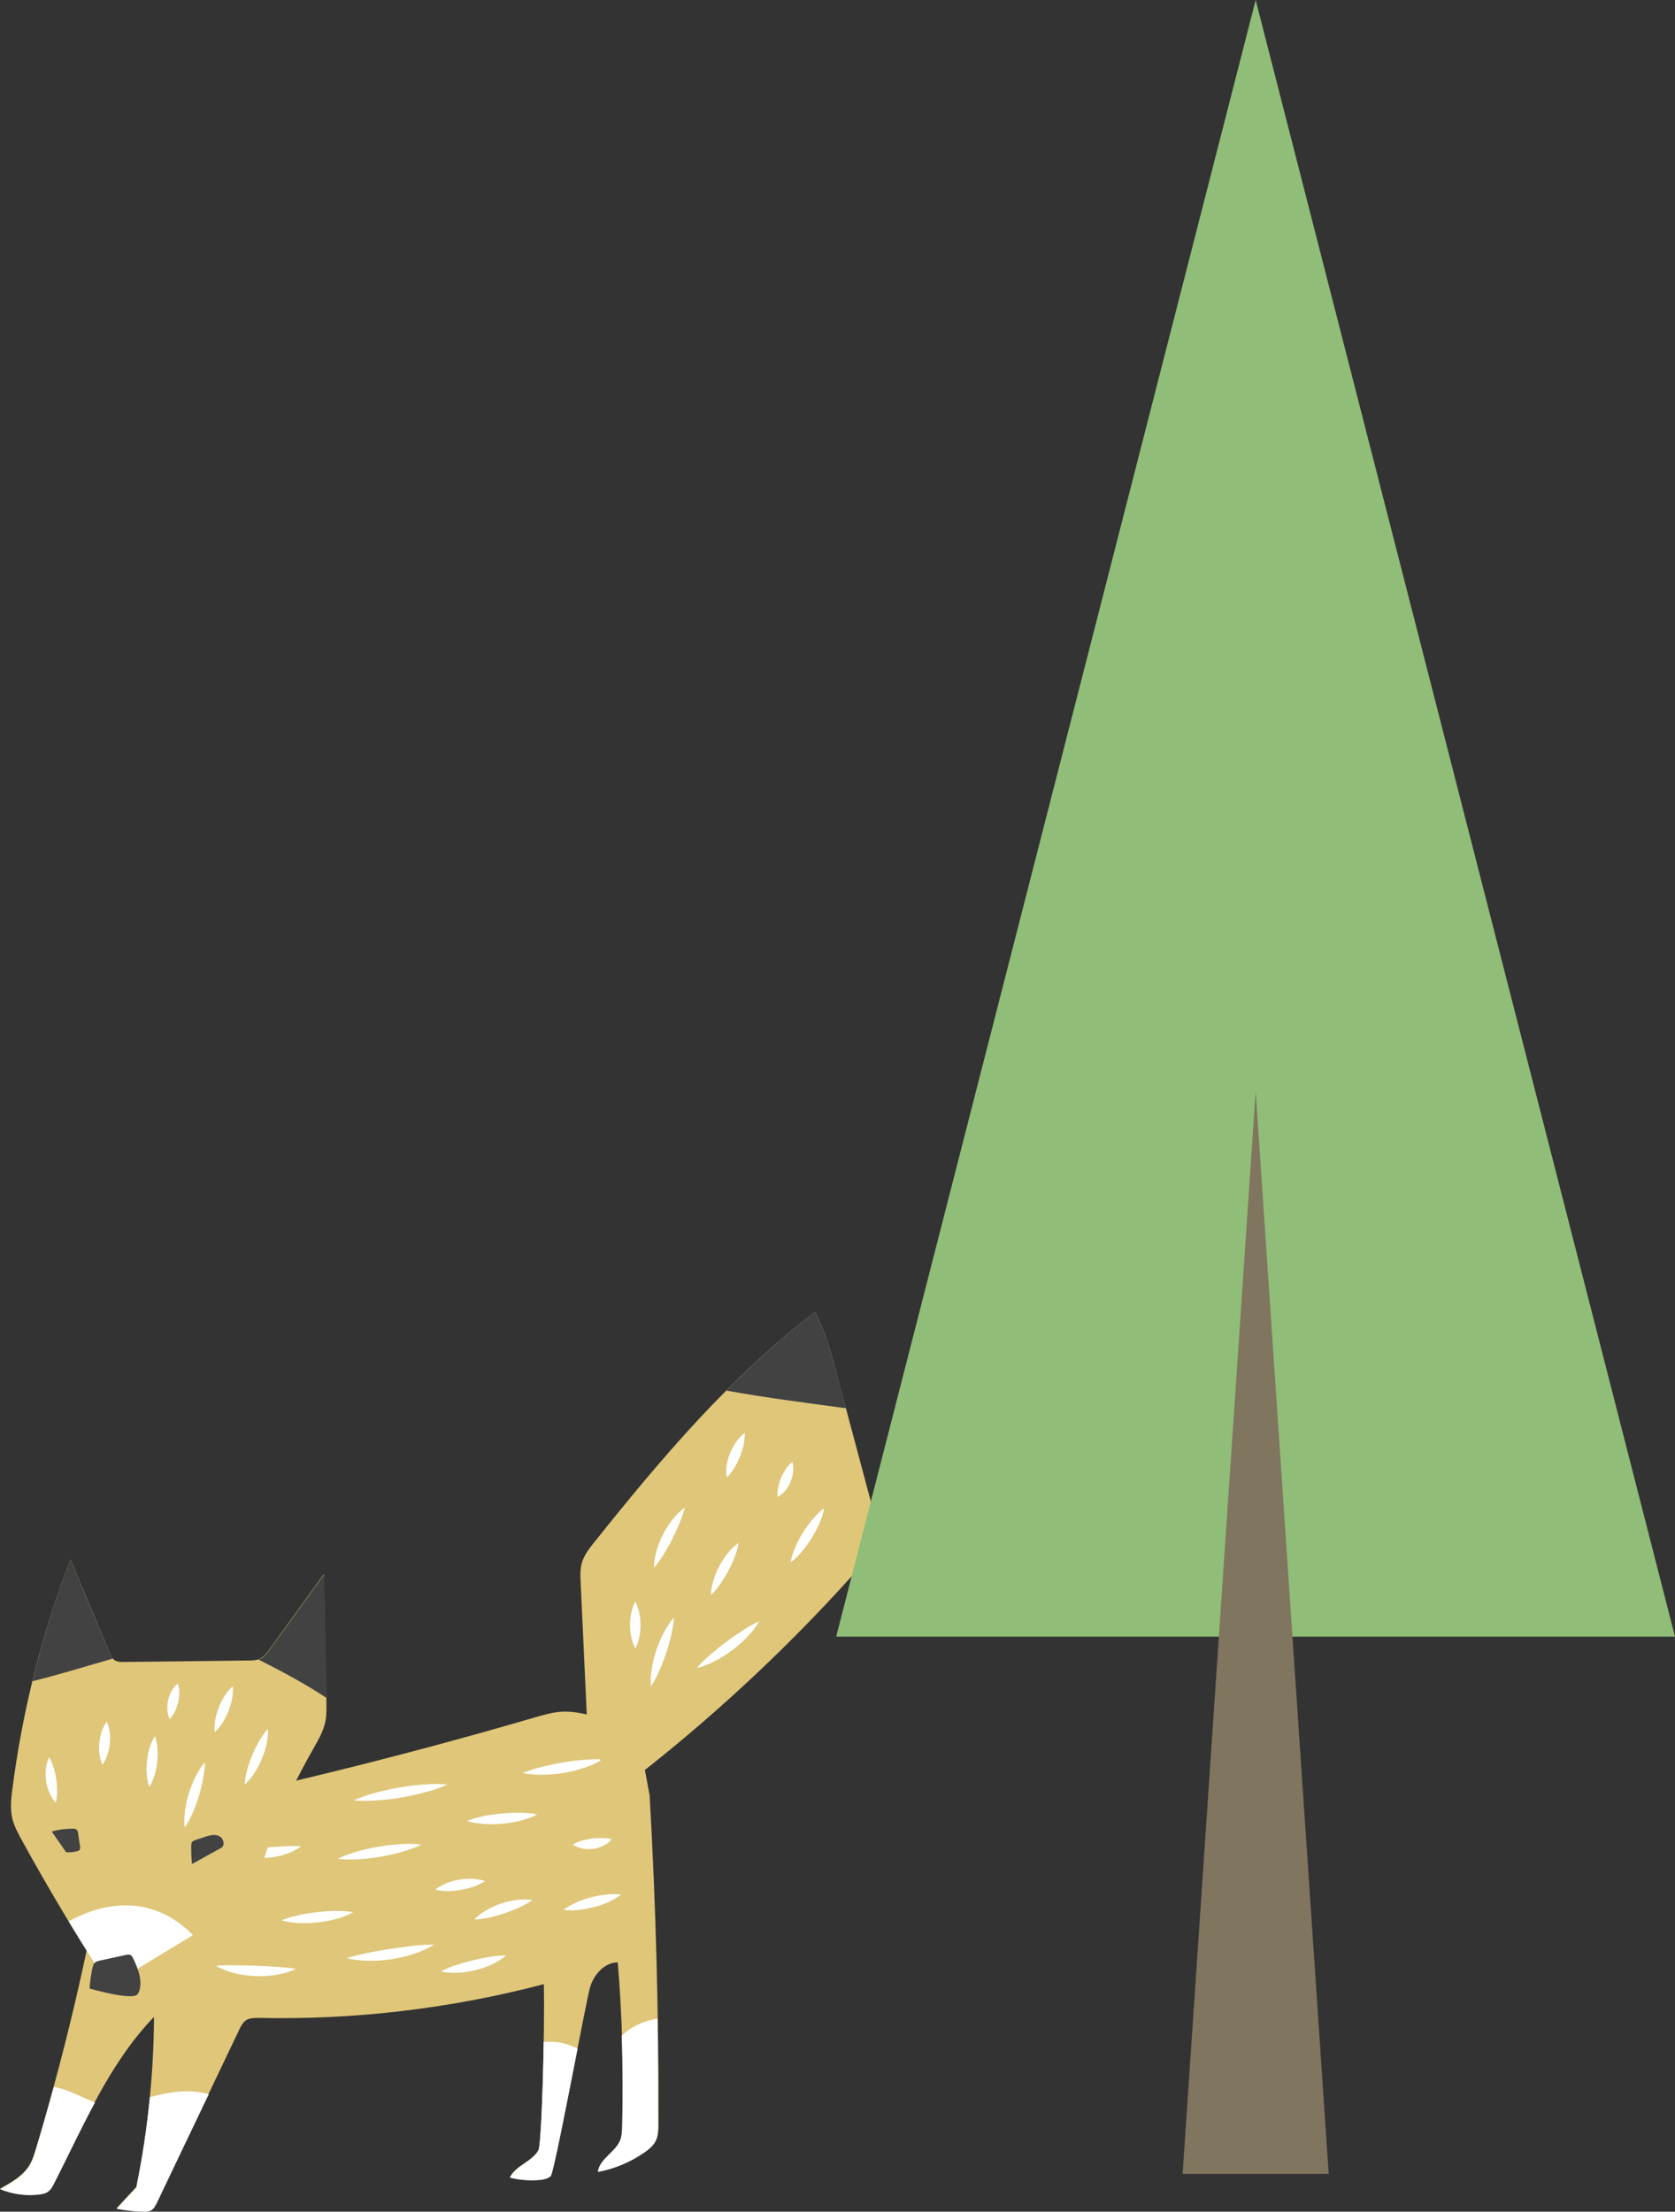 <?xml version="1.0" encoding="UTF-8"?>
<svg xmlns="http://www.w3.org/2000/svg" width="114.64" height="151.35" viewBox="0 0 114.64 151.35">
  <rect x="0" y="0" width="114.64" height="151.35" fill="#333333" stroke="none"/>
  <defs>
    <style>
      .cls-1 {
        fill: #fff;
      }

      .cls-2 {
        fill: #80755e;
      }

      .cls-3 {
        fill: #90bd78;
      }

      .cls-4 {
        fill: #dfc679;
      }

      .cls-5 {
        fill: #424242;
      }

      .cls-6 {
        mix-blend-mode: soft-light;
      }

      .cls-7 {
        isolation: isolate;
      }
    </style>
  </defs>
  <g class="cls-7">
    <g id="_レイヤー_2" data-name="レイヤー 2">
      <g id="_デザイン" data-name="デザイン">
        <g>
          <g>
            <path class="cls-4" d="m44.46,122.83c.43,7.51.63,15.03.6,22.55,0,.36,0,.74-.16,1.07-.16.35-.48.61-.79.83-.95.66-2.04,1.12-3.18,1.33.11-.89,1.2-1.34,1.53-2.18.11-.29.12-.61.13-.92.1-3.74,0-7.49-.31-11.22-.89,0-1.61.8-1.88,1.65-.27.85-2.45,12.72-2.71,12.96-.19.18-.47.23-.74.26-.68.07-1.38.01-2.05-.16.39-.82,1.5-1.07,1.95-1.86.23-.4.44-8.02.37-11.36-6.36,1.67-12.94,2.45-19.51,2.31-.31,0-.63,0-.89.17-.2.14-.32.38-.43.6-1.88,3.95-3.77,7.89-5.65,11.84-.1.21-.21.42-.41.53-.16.09-.34.09-.52.08-.61-.01-1.22-.08-1.83-.2.42-.46,1.35-1.45,1.35-1.45.78-3.83,1.19-7.73,1.21-11.64-3.08,3.19-4.82,7.4-6.83,11.35-.11.22-.23.45-.44.59-.17.12-.38.16-.59.18-.91.11-1.84-.02-2.68-.37.78-.43,1.61-.89,2.05-1.67.18-.32.29-.67.4-1.03,2.21-7.35,3.92-14.85,5.11-22.42l.97-.23c9.43-1.89,18.79-4.18,28.02-6.88.66-.19,1.33-.39,2.01-.41.73-.02,1.45.15,2.17.33l2.86.7.86,4.64Z"/>
            <g class="cls-6">
              <path class="cls-1" d="m15.96,126.66c.41-.08.8-.12,1.18-.15l1.14-.09,1.14-.07c.39-.02.77-.04,1.19-.01-.33.26-.7.43-1.09.56-.39.12-.79.2-1.19.23-.4.03-.81,0-1.21-.06-.4-.07-.79-.19-1.16-.4Z"/>
              <path class="cls-1" d="m19.27,131.41c.4-.17.81-.27,1.21-.36.4-.09.81-.15,1.21-.2.41-.05.81-.07,1.23-.08.41,0,.83,0,1.26.09-.38.21-.78.35-1.18.46-.4.11-.81.18-1.23.23-.41.05-.83.06-1.25.05-.42-.02-.84-.07-1.26-.19Z"/>
              <path class="cls-1" d="m14.78,134.52c.48-.04.94-.04,1.39-.03.45,0,.9.02,1.35.03.45.01.89.04,1.35.07.45.03.91.06,1.38.14-.43.21-.89.34-1.35.41-.46.08-.93.11-1.4.09-.47-.02-.94-.08-1.39-.19-.46-.11-.9-.27-1.32-.51Z"/>
              <path class="cls-1" d="m23.73,134c.5-.16,1-.27,1.49-.37.49-.1.98-.19,1.48-.26.49-.08.99-.14,1.49-.2.5-.06,1-.1,1.53-.1-.45.28-.92.48-1.41.64-.49.16-.99.28-1.5.36-.51.08-1.02.12-1.53.11-.51,0-1.03-.05-1.54-.18Z"/>
              <path class="cls-1" d="m30.17,134.91c.36-.2.72-.33,1.09-.45.36-.12.73-.22,1.09-.31.37-.09.74-.17,1.11-.23.38-.06.76-.11,1.17-.1-.31.27-.66.46-1.01.63-.36.16-.73.29-1.11.38-.38.09-.77.15-1.16.17-.39.02-.79,0-1.19-.09Z"/>
              <path class="cls-1" d="m32.47,131.35c.26-.28.56-.48.87-.66.31-.18.64-.32.97-.43.34-.11.68-.19,1.04-.24.36-.04.72-.06,1.09,0-.31.22-.62.38-.94.53-.32.14-.64.27-.96.38-.33.11-.66.2-1,.28-.34.07-.69.14-1.07.14Z"/>
              <path class="cls-1" d="m29.8,129.31c.25-.21.52-.34.79-.45.27-.11.56-.18.84-.23.29-.05.58-.07.87-.06.3.01.59.05.9.16-.27.18-.54.29-.82.39-.28.09-.55.16-.83.21-.28.05-.57.07-.86.08-.29,0-.59-.01-.9-.1Z"/>
              <path class="cls-1" d="m23.11,127.2c.45-.22.92-.38,1.38-.51.47-.13.94-.24,1.42-.32.48-.08.96-.14,1.44-.17.49-.03.97-.04,1.48.03-.45.23-.92.38-1.38.51-.47.13-.94.24-1.42.32-.48.08-.96.14-1.44.17-.49.03-.97.04-1.48-.03Z"/>
              <path class="cls-1" d="m24.19,123.21c.51-.23,1.03-.4,1.56-.54.53-.14,1.06-.26,1.6-.35.54-.09,1.08-.16,1.62-.2.54-.04,1.09-.06,1.65,0-.52.24-1.04.4-1.57.54-.53.14-1.06.26-1.59.35-.53.09-1.07.15-1.62.19-.54.04-1.09.06-1.66,0Z"/>
              <path class="cls-1" d="m31.96,124.61c.4-.16.8-.26,1.19-.34.4-.08.79-.13,1.19-.17.4-.04.8-.06,1.2-.05.41,0,.81.03,1.23.11-.38.21-.77.33-1.17.44-.4.1-.8.17-1.21.2-.41.04-.81.05-1.22.02-.41-.03-.82-.08-1.23-.21Z"/>
              <path class="cls-1" d="m35.8,121.32c.45-.19.89-.31,1.34-.42.45-.11.89-.21,1.34-.28.45-.08.9-.14,1.36-.18.46-.04.92-.07,1.4-.04-.41.26-.85.44-1.29.58-.44.15-.9.26-1.36.34-.46.08-.92.12-1.39.13-.47,0-.94-.02-1.41-.12Z"/>
              <path class="cls-1" d="m39.19,126.22c.24-.13.45-.2.67-.27.22-.06.43-.1.64-.13.21-.03.43-.04.65-.04.23,0,.46.02.72.08-.17.21-.37.35-.59.46-.22.1-.45.17-.69.2-.24.03-.48.03-.71-.02-.24-.05-.47-.13-.69-.29Z"/>
              <path class="cls-1" d="m38.57,130.7c.29-.23.6-.39.91-.53.32-.14.64-.25.97-.33.33-.09.66-.15,1-.19.34-.03.69-.05,1.06,0-.29.23-.6.39-.91.53-.32.14-.64.25-.97.33-.33.09-.66.15-1,.19-.34.03-.69.05-1.06,0Z"/>
            </g>
            <g class="cls-6">
              <path class="cls-1" d="m2.45,147.11c-.11.35-.21.71-.4,1.03-.44.77-1.27,1.24-2.05,1.67.84.35,1.78.48,2.68.37.2-.03.42-.07.59-.18.2-.14.33-.37.44-.59.93-1.83,1.81-3.72,2.79-5.53-.91-.36-1.83-.9-2.82-1.07-.39,1.44-.8,2.88-1.23,4.31Z"/>
            </g>
            <g class="cls-6">
              <path class="cls-1" d="m37.21,139.73c-.05,3.39-.21,7.16-.36,7.43-.45.79-1.56,1.04-1.95,1.86.67.17,1.36.22,2.05.16.26-.03.54-.08.74-.26.17-.15,1.11-5,1.84-8.73-.72-.38-1.51-.52-2.31-.46Z"/>
            </g>
            <g class="cls-6">
              <path class="cls-1" d="m42.55,139.29c.07,2.08.08,4.16.03,6.24,0,.31-.02.63-.13.92-.32.84-1.42,1.28-1.53,2.18,1.14-.21,2.23-.67,3.18-1.33.32-.22.63-.48.79-.83.15-.33.16-.71.16-1.07,0-2.42,0-4.84-.05-7.26-.92.14-1.77.52-2.46,1.17Z"/>
            </g>
            <g class="cls-6">
              <path class="cls-1" d="m10.26,143.5c-.2,2.08-.51,4.15-.93,6.2,0,0-.93.99-1.35,1.45.6.12,1.21.19,1.83.2.18,0,.37,0,.52-.08.2-.11.31-.33.41-.53,1.18-2.48,2.36-4.95,3.55-7.43-1.34-.38-2.69-.16-4.03.2Z"/>
            </g>
          </g>
          <g>
            <path class="cls-4" d="m40.22,118.63c-.16-3.45-.32-6.91-.48-10.36-.02-.43-.04-.86.07-1.28.15-.55.51-1.01.87-1.46,4.55-5.7,9.31-11.33,15.11-15.75.73,1.43,1.15,3,1.56,4.55.9,3.36,1.8,6.72,2.69,10.07.09.32.17.66.12.99-.07.42-.36.77-.64,1.09-5.21,5.97-11.04,11.4-17.37,16.18l-1.93-4.03Z"/>
            <path class="cls-5" d="m57.35,94.33c-.41-1.55-.83-3.12-1.56-4.55-2.16,1.65-4.17,3.46-6.08,5.38,2.71.49,5.46.84,8.19,1.21-.18-.68-.36-1.36-.54-2.04Z"/>
            <g class="cls-6">
              <path class="cls-1" d="m50.98,98.07c0,.31-.04.59-.1.86-.07.27-.15.52-.25.77-.1.25-.22.49-.36.73-.15.24-.3.47-.53.68-.06-.31-.04-.59,0-.87.05-.28.12-.55.23-.81.11-.26.24-.5.4-.74.17-.23.35-.45.61-.63Z"/>
              <path class="cls-1" d="m54.23,100.04c.07.25.07.49.05.71-.03.23-.09.44-.17.65-.09.21-.2.4-.34.58-.15.18-.31.34-.54.46-.03-.26,0-.49.04-.7.04-.21.11-.42.19-.61.08-.2.18-.38.3-.57.13-.18.27-.36.47-.52Z"/>
              <path class="cls-1" d="m56.41,103.2c-.07.38-.19.73-.34,1.07-.15.34-.32.66-.51.97-.19.31-.41.61-.64.89-.24.28-.49.55-.81.78.07-.39.2-.74.34-1.08.15-.34.32-.66.51-.96.19-.31.4-.6.64-.88.24-.28.49-.55.81-.79Z"/>
              <path class="cls-1" d="m50.55,105.58c-.05.36-.16.69-.28,1-.12.31-.26.62-.42.91-.15.29-.33.58-.52.86-.2.28-.4.55-.67.8,0-.37.08-.71.18-1.04.1-.33.23-.64.39-.94.16-.3.35-.59.56-.86.22-.27.46-.52.76-.73Z"/>
              <path class="cls-1" d="m46.87,103.16c-.09.4-.24.76-.38,1.12-.15.35-.31.7-.48,1.04-.17.34-.36.67-.56,1-.2.33-.42.65-.69.97,0-.41.07-.81.18-1.19.11-.38.26-.75.44-1.1.18-.35.39-.69.64-1,.25-.31.52-.6.86-.84Z"/>
              <path class="cls-1" d="m43.48,109.6c.15.27.22.54.28.8.05.27.08.54.08.8,0,.27-.02.54-.08.8-.06.27-.13.54-.28.8-.15-.27-.22-.54-.28-.8-.05-.27-.08-.54-.08-.8,0-.27.02-.54.08-.8.06-.27.13-.54.28-.8Z"/>
              <path class="cls-1" d="m46.12,110.69c-.02.44-.1.85-.19,1.25-.09.4-.21.8-.34,1.19-.13.39-.28.77-.44,1.15-.17.38-.35.75-.6,1.12-.04-.44,0-.86.07-1.28.07-.41.17-.82.31-1.22.13-.4.3-.78.49-1.16.2-.37.42-.73.71-1.06Z"/>
              <path class="cls-1" d="m51.97,110.94c-.23.41-.52.76-.84,1.09-.32.33-.65.63-1.02.9-.36.27-.75.51-1.15.72-.4.21-.82.39-1.28.5.31-.36.64-.66.97-.95.34-.29.68-.57,1.04-.83.35-.27.72-.52,1.09-.76.37-.24.76-.48,1.19-.67Z"/>
            </g>
          </g>
          <g>
            <path class="cls-4" d="m7.47,135.9c-2.11-3.24-4.11-6.57-5.97-9.96-.27-.5-.55-1-.67-1.55-.14-.65-.07-1.33.02-1.99.69-5.36,2.03-10.64,3.97-15.69.9,2.13,1.8,4.27,2.69,6.4.08.18.16.38.32.49.19.13.43.14.66.13,2.83-.03,5.67-.06,8.5-.1.28,0,.56,0,.81-.13.28-.14.48-.4.66-.65,1.23-1.71,2.47-3.41,3.7-5.12.06,2.91.12,5.82.18,8.74,0,.44.02.89-.07,1.33-.13.67-.49,1.27-.82,1.86-1.82,3.2-3.34,6.61-4.07,10.22l-9.93,6.02Z"/>
            <g>
              <path class="cls-5" d="m3.54,125.33c.46-.12.93-.19,1.41-.19.1,0,.2,0,.28.06.09.07.11.19.12.29.04.28.08.57.13.85.01.08.02.16-.02.23-.04.06-.11.09-.19.11-.24.07-.5.09-.75.07l-.98-1.42Z"/>
              <path class="cls-5" d="m13.14,127.56c-.04-.4-.06-.81-.05-1.22,0-.1,0-.22.07-.3.06-.07.15-.1.23-.13.2-.07.41-.13.61-.2.32-.11.68-.21.99-.07.31.14.44.64.15.81l-2,1.11Z"/>
            </g>
            <g class="cls-6">
              <path class="cls-1" d="m7.31,117.82c.12.26.17.51.2.76.03.25.03.5,0,.74-.02.25-.07.49-.15.73-.08.24-.18.48-.35.71-.12-.26-.17-.51-.21-.76-.03-.25-.03-.5,0-.74.02-.25.07-.49.15-.73.08-.24.18-.48.35-.71Z"/>
              <path class="cls-1" d="m3.35,120.23c.16.26.25.51.33.76.08.25.13.5.17.76.04.25.06.51.06.78,0,.26-.02.53-.09.83-.21-.22-.34-.46-.45-.71-.1-.25-.18-.52-.21-.78-.04-.27-.05-.54-.02-.81.03-.27.09-.55.22-.81Z"/>
              <path class="cls-1" d="m10.6,118.8c.12.31.16.6.18.9.02.3.01.59-.02.88-.03.29-.09.58-.17.86-.09.28-.19.57-.37.84-.12-.31-.16-.6-.18-.9-.02-.3-.01-.59.02-.88.03-.29.09-.58.17-.86.09-.28.19-.57.37-.84Z"/>
              <path class="cls-1" d="m14.02,120.6c0,.42-.06.8-.13,1.19-.07.38-.17.76-.28,1.13-.11.37-.25.73-.4,1.09-.16.36-.33.71-.57,1.05-.05-.41-.02-.81.03-1.2.06-.39.14-.77.26-1.15.12-.37.26-.74.43-1.09.18-.35.38-.7.65-1.01Z"/>
              <path class="cls-1" d="m18.34,118.29c.02.37-.03.73-.1,1.07-.08.34-.18.67-.32,1-.13.32-.29.63-.48.93-.19.29-.41.58-.69.82.02-.37.09-.72.18-1.05.09-.33.21-.66.34-.97.13-.31.28-.62.45-.92.18-.3.36-.59.62-.87Z"/>
              <path class="cls-1" d="m15.93,115.4c.03.32,0,.6-.05.88-.06.28-.14.55-.24.81-.1.26-.23.51-.38.76-.16.24-.33.47-.57.68-.03-.32,0-.6.05-.89.06-.28.14-.55.24-.81.1-.26.23-.51.38-.76.16-.24.33-.47.57-.68Z"/>
              <path class="cls-1" d="m12.18,115.22c.08.24.09.46.09.67,0,.21-.03.41-.08.61-.05.2-.11.39-.2.58-.09.19-.2.38-.38.56-.11-.23-.15-.45-.16-.67,0-.22.01-.43.06-.64.05-.21.13-.41.23-.6.11-.19.24-.37.45-.52Z"/>
            </g>
            <path class="cls-5" d="m22.18,107.74c-1.23,1.71-2.47,3.41-3.7,5.12-.18.25-.38.52-.66.65-.05.02-.09.04-.14.05,1.57.79,3.15,1.63,4.68,2.64-.06-2.82-.12-5.64-.18-8.46Z"/>
            <g class="cls-6">
              <path class="cls-1" d="m4.7,131.48c.9,1.49,1.82,2.96,2.77,4.42l5.74-3.48c-2.36-2.38-5.38-2.64-8.51-.94Z"/>
            </g>
            <path class="cls-5" d="m7.51,113.11c-.9-2.13-1.8-4.27-2.69-6.4-1.05,2.72-1.91,5.51-2.6,8.34,1.83-.46,3.67-1.02,5.5-1.55-.09-.11-.15-.25-.21-.39Z"/>
            <path class="cls-5" d="m9.43,136.46c.41-.75.05-1.68-.32-2.45-.04-.08-.08-.16-.15-.21-.1-.07-.24-.04-.36-.02-.59.13-1.19.26-1.78.39-.12.03-.25.06-.33.14-.09.09-.13.22-.16.35-.1.47-.17.94-.2,1.42,0,0,3.02.87,3.29.37Z"/>
          </g>
        </g>
        <g>
          <polygon class="cls-3" points="85.94 0 57.23 112 114.64 112 85.94 0"/>
          <polygon class="cls-2" points="85.94 74.69 90.94 148.76 80.94 148.76 85.94 74.69"/>
        </g>
      </g>
    </g>
  </g>
</svg>